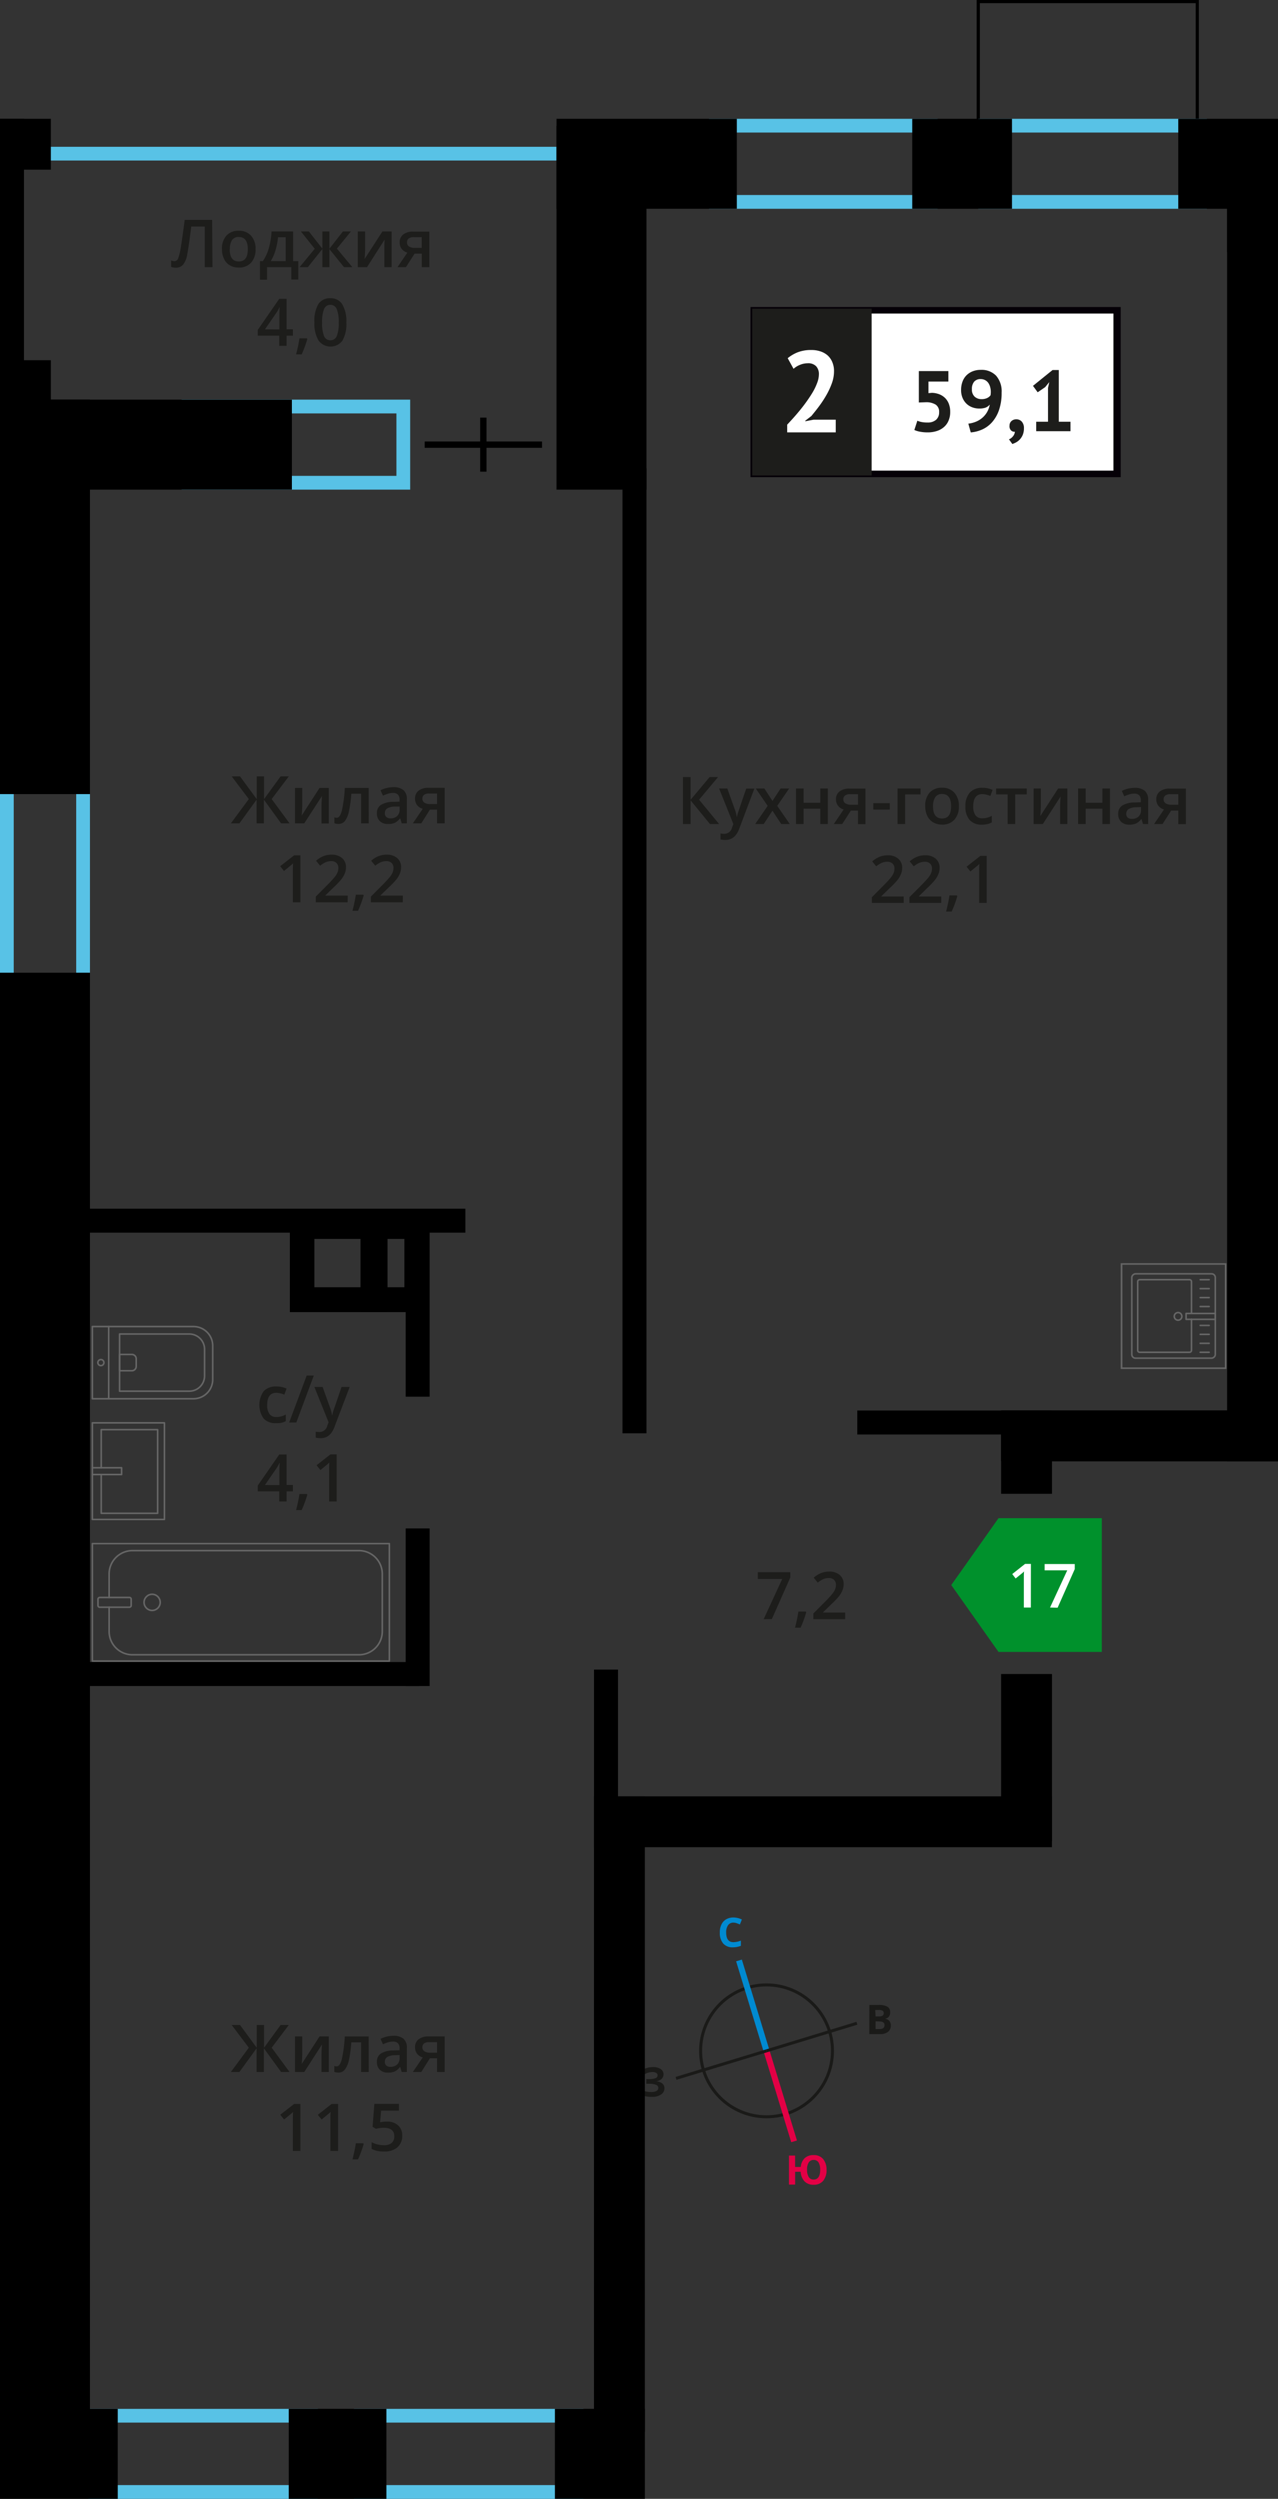 <svg xmlns="http://www.w3.org/2000/svg" width="378.03" height="738.92" viewBox="0 0 378.03 738.92">
  <rect x="0" y="0" width="378.03" height="738.92" fill="#333333" stroke="none"/>
  <defs>
    <style>
      .cls-1, .cls-10, .cls-11, .cls-12, .cls-2, .cls-3, .cls-4, .cls-9 {
        fill: none;
      }

      .cls-1, .cls-4 {
        stroke: #1a1a18;
      }

      .cls-1 {
        stroke-miterlimit: 22.93;
        stroke-width: 0.89px;
      }

      .cls-2 {
        stroke: #008ad1;
        stroke-width: 1.77px;
      }

      .cls-19, .cls-2, .cls-3, .cls-4 {
        stroke-miterlimit: 22.93;
      }

      .cls-3 {
        stroke: #e30045;
        stroke-width: 1.77px;
      }

      .cls-4 {
        stroke-width: 0.89px;
      }

      .cls-5 {
        isolation: isolate;
      }

      .cls-6 {
        fill: #008ad1;
      }

      .cls-7 {
        fill: #e30045;
      }

      .cls-8 {
        fill: #1a1a18;
      }

      .cls-11, .cls-9 {
        stroke: #000;
      }

      .cls-10, .cls-11, .cls-9 {
        stroke-miterlimit: 10;
      }

      .cls-9 {
        stroke-width: 1.87px;
      }

      .cls-10 {
        stroke: #58c2e6;
        stroke-width: 4.06px;
      }

      .cls-11, .cls-19 {
        stroke-width: 0.94px;
      }

      .cls-12 {
        stroke: #666;
        stroke-linecap: round;
        stroke-linejoin: round;
        stroke-width: 0.47px;
      }

      .cls-13 {
        fill: #666;
      }

      .cls-14 {
        fill: #58c2e6;
      }

      .cls-15 {
        fill: #00912c;
        fill-rule: evenodd;
      }

      .cls-16 {
        fill: #fff;
      }

      .cls-17, .cls-19 {
        fill: #1d1d1b;
      }

      .cls-18 {
        fill: #050007;
      }

      .cls-19 {
        stroke: #1d1d1b;
      }
    </style>
  </defs>
  <g id="doors">
    <g>
      <circle class="cls-1" cx="226.74" cy="606.45" r="19.5"/>
      <line class="cls-2" x1="218.59" y1="579.72" x2="226.74" y2="606.46"/>
      <line class="cls-3" x1="234.89" y1="633.21" x2="226.74" y2="606.46"/>
      <line class="cls-4" x1="199.97" y1="614.59" x2="226.73" y2="606.45"/>
      <line class="cls-4" x1="253.47" y1="598.29" x2="226.73" y2="606.45"/>
      <g class="cls-5">
        <path class="cls-6" d="M216.94,568.53a1.84,1.84,0,0,0-1.58.77,3.6,3.6,0,0,0-.56,2.16c0,1.91.73,2.86,2.16,2.86a6.65,6.65,0,0,0,2.19-.46v1.53a6.36,6.36,0,0,1-2.36.45,3.63,3.63,0,0,1-2.87-1.13,4.81,4.81,0,0,1-1-3.26,5.17,5.17,0,0,1,.48-2.35,3.47,3.47,0,0,1,1.39-1.54,4.23,4.23,0,0,1,2.14-.55,5.81,5.81,0,0,1,2.51.6l-.58,1.48c-.32-.15-.64-.28-1-.4A2.93,2.93,0,0,0,216.94,568.53Z"/>
      </g>
      <g class="cls-5">
        <path class="cls-7" d="M244.49,641.62a4.93,4.93,0,0,1-1,3.27,3.53,3.53,0,0,1-2.84,1.16,3.57,3.57,0,0,1-2.67-1,4.41,4.41,0,0,1-1.14-2.84h-1.64V646h-1.82l0-8.58h1.81l0,3.37h1.67a4.07,4.07,0,0,1,1.16-2.6,3.67,3.67,0,0,1,2.61-.91,3.53,3.53,0,0,1,2.83,1.14A4.9,4.9,0,0,1,244.49,641.62Zm-5.76,0a3.87,3.87,0,0,0,.5,2.16,1.62,1.62,0,0,0,1.44.73c1.3,0,1.94-1,1.94-2.9a4.07,4.07,0,0,0-.49-2.17,1.63,1.63,0,0,0-1.45-.73,1.66,1.66,0,0,0-1.45.74A3.81,3.81,0,0,0,238.73,641.64Z"/>
      </g>
      <g class="cls-5">
        <path class="cls-8" d="M257.16,592.88h2.67a5.24,5.24,0,0,1,2.65.51,1.82,1.82,0,0,1,.83,1.65,2.1,2.1,0,0,1-.36,1.27,1.48,1.48,0,0,1-1,.59V597a1.89,1.89,0,0,1,1.18.68,2.13,2.13,0,0,1,.37,1.32,2.22,2.22,0,0,1-.84,1.84,3.66,3.66,0,0,1-2.3.66h-3.22Zm1.83,3.39H260a1.93,1.93,0,0,0,1.07-.23.87.87,0,0,0,.33-.76.76.76,0,0,0-.36-.71,2.35,2.35,0,0,0-1.14-.21h-1Zm0,1.45V600h1.18a1.74,1.74,0,0,0,1.11-.29,1.08,1.08,0,0,0,.36-.88c0-.72-.51-1.07-1.53-1.07Z"/>
      </g>
      <g class="cls-5">
        <path class="cls-8" d="M196.26,613.38a1.77,1.77,0,0,1-.58,1.37,2.85,2.85,0,0,1-1.59.7v0a3.25,3.25,0,0,1,1.81.65,1.75,1.75,0,0,1,.64,1.39,2.18,2.18,0,0,1-1,1.87,4.53,4.53,0,0,1-2.65.7,8.27,8.27,0,0,1-3-.46v-1.52a5.93,5.93,0,0,0,1.29.41,7.88,7.88,0,0,0,1.39.14c1.45,0,2.17-.43,2.16-1.27a1,1,0,0,0-.69-.87,5.5,5.5,0,0,0-2.06-.3h-.81V614.8h.72a5.56,5.56,0,0,0,2-.26.88.88,0,0,0,.62-.86.79.79,0,0,0-.39-.7,2.07,2.07,0,0,0-1.17-.26,4.35,4.35,0,0,0-2.34.71l-.79-1.22a5.43,5.43,0,0,1,1.55-.71,6.93,6.93,0,0,1,1.83-.24,3.86,3.86,0,0,1,2.24.58A1.8,1.8,0,0,1,196.26,613.38Z"/>
      </g>
    </g>
  </g>
  <g id="Layer_7" data-name="Layer 7">
    <g>
      <g>
        <line class="cls-9" x1="142.97" y1="123.49" x2="142.97" y2="139.48"/>
        <line class="cls-9" x1="160.33" y1="131.49" x2="125.62" y2="131.49"/>
      </g>
      <polyline class="cls-10" points="11.91 45.44 158.5 45.44 169.64 45.44"/>
      <rect class="cls-11" x="289.37" y="0.47" width="64.78" height="36.74" transform="translate(643.52 37.68) rotate(180)"/>
      <g>
        <g>
          <rect class="cls-12" x="53.89" y="429.9" width="34.73" height="87.85" transform="translate(-402.58 545.08) rotate(-90)"/>
          <rect class="cls-12" x="32.44" y="468.92" width="2.89" height="9.82" rx="0.49" transform="translate(-439.94 507.71) rotate(-90)"/>
          <path class="cls-12" d="M32.28,475.27v7.16a6.9,6.9,0,0,0,6.9,6.9h67a6.9,6.9,0,0,0,6.9-6.9v-17a6.9,6.9,0,0,0-6.9-6.9h-67a6.9,6.9,0,0,0-6.9,6.9v6.95"/>
          <circle class="cls-12" cx="45" cy="473.83" r="2.39"/>
        </g>
        <g>
          <path class="cls-12" d="M27.32,392.27h29.9A5.69,5.69,0,0,1,62.92,398v9.93a5.69,5.69,0,0,1-5.69,5.69H27.32a0,0,0,0,1,0,0V392.27a0,0,0,0,1,0,0Z"/>
          <path class="cls-12" d="M35.37,394.48H56A4.51,4.51,0,0,1,60.51,399v7.87A4.51,4.51,0,0,1,56,411.38H35.37a0,0,0,0,1,0,0V394.48a0,0,0,0,1,0,0Z"/>
          <path class="cls-12" d="M35.37,400.52H39a1.29,1.29,0,0,1,1.29,1.29v2.25A1.29,1.29,0,0,1,39,405.34H35.37a0,0,0,0,1,0,0v-4.83A0,0,0,0,1,35.37,400.52Z"/>
          <circle class="cls-12" cx="29.84" cy="402.93" r="0.9"/>
          <line class="cls-12" x1="32.15" y1="413.59" x2="32.15" y2="392.27"/>
        </g>
        <g>
          <rect class="cls-12" x="27.32" y="420.75" width="21.32" height="28.56"/>
          <polyline class="cls-12" points="27.32 434.02 35.97 434.02 35.97 436.03 27.32 436.03"/>
          <polyline class="cls-12" points="29.94 434.02 29.94 422.76 46.63 422.76 46.63 447.49 29.94 447.49 29.94 436.03"/>
        </g>
      </g>
      <g>
        <g>
          <rect class="cls-12" x="334.67" y="376.8" width="24.94" height="24.69" rx="1.09" transform="translate(736.28 42.01) rotate(90)"/>
          <path class="cls-12" d="M352.44,390.13v9.15a.6.6,0,0,1-.6.6H337.13a.6.6,0,0,1-.6-.6V379a.59.59,0,0,1,.6-.59h14.71a.59.59,0,0,1,.6.59v9.38"/>
          <circle class="cls-12" cx="348.47" cy="389.26" r="1.13"/>
          <rect class="cls-12" x="354.3" y="384.95" width="1.74" height="8.64" transform="translate(744.43 34.1) rotate(90)"/>
          <line class="cls-12" x1="357.66" y1="378.42" x2="355.02" y2="378.42"/>
          <line class="cls-12" x1="357.66" y1="381.06" x2="355.02" y2="381.06"/>
          <line class="cls-12" x1="357.66" y1="383.71" x2="355.02" y2="383.71"/>
          <line class="cls-12" x1="357.66" y1="386.35" x2="355.02" y2="386.35"/>
          <line class="cls-12" x1="357.66" y1="391.94" x2="355.02" y2="391.94"/>
          <line class="cls-12" x1="357.66" y1="394.58" x2="355.02" y2="394.58"/>
          <line class="cls-12" x1="357.66" y1="397.23" x2="355.02" y2="397.23"/>
          <line class="cls-12" x1="357.66" y1="399.88" x2="355.02" y2="399.88"/>
        </g>
        <path class="cls-13" d="M362.31,374v30.35H332V374h30.35m.47-.46H331.5v31.28h31.28V373.51Z"/>
      </g>
      <path class="cls-14" d="M90,716.38v18.48H30.22V716.38H90M94,712.32H26.16v26.6H94v-26.6Z"/>
      <path class="cls-14" d="M168.5,716.38v18.48H108.78V716.38H168.5m4.07-4.06H104.71v26.6h67.86v-26.6Z"/>
      <path class="cls-14" d="M22.54,231.74v59.48H4.06V231.74H22.54m4.07-4.07H0v67.61H26.61V227.67Z"/>
      <path class="cls-14" d="M117.26,122.25v18.47H57.78V122.25h59.48m4.07-4.07H53.72v26.61h67.61V118.18Z"/>
      <path class="cls-14" d="M273.27,39.2V57.67H213.79V39.2h59.48m4.07-4.07H209.72V61.74h67.62V35.13Z"/>
      <path class="cls-14" d="M352.92,39.2V57.67H293.44V39.2h59.48M357,35.13H289.37V61.74H357V35.13Z"/>
      <rect x="164.62" y="35.13" width="53.33" height="26.61"/>
      <rect x="269.84" y="35.13" width="29.5" height="26.61"/>
      <rect x="348.53" y="35.13" width="29.5" height="26.61"/>
      <rect y="118.18" width="86.34" height="26.61"/>
      <rect x="124.13" y="77.7" width="107.58" height="26.61" transform="translate(268.92 -86.92) rotate(90)"/>
      <rect x="-45.02" y="163.2" width="116.64" height="26.61" transform="translate(189.81 163.2) rotate(90)"/>
      <rect x="-211.07" y="498.71" width="448.74" height="26.61" transform="translate(525.32 498.71) rotate(90)"/>
      <rect x="85.42" y="712.32" width="28.89" height="26.61" transform="translate(199.72 1451.24) rotate(180)"/>
      <rect y="712.32" width="34.83" height="26.61" transform="translate(34.83 1451.24) rotate(180)"/>
      <rect x="164.14" y="712.32" width="26.61" height="26.61" transform="translate(-548.18 903.06) rotate(-90)"/>
      <rect x="253.59" y="417.1" width="111.3" height="7.09"/>
      <rect x="15.83" y="357.42" width="121.83" height="7.09"/>
      <rect x="15.83" y="491.48" width="108.21" height="7.09"/>
      <rect x="44.99" y="277.6" width="285.38" height="7.09" transform="translate(468.82 93.47) rotate(90)"/>
      <rect x="100.24" y="471.72" width="46.6" height="7.09" transform="translate(598.81 351.73) rotate(90)"/>
      <rect x="96.3" y="382.22" width="54.48" height="7.09" transform="translate(509.31 262.23) rotate(90)"/>
      <rect x="157.71" y="511.71" width="43.08" height="7.09" transform="translate(694.51 336) rotate(90)"/>
      <g>
        <rect x="-37.79" y="72.92" width="82.68" height="7.09" transform="translate(-72.92 80.02) rotate(-90)"/>
        <rect y="35.13" width="15.04" height="15.04" transform="translate(15.04 85.3) rotate(180)"/>
      </g>
      <rect x="351.13" y="47.67" width="38.77" height="15.04" transform="translate(425.7 -315.31) rotate(90)"/>
      <rect x="178.66" y="232.77" width="383.7" height="15.04" transform="translate(610.79 -130.22) rotate(90)"/>
      <rect x="278.92" y="512.23" width="49.45" height="15.04" transform="translate(823.4 216.1) rotate(90)"/>
      <rect x="291.33" y="421.89" width="24.63" height="15.04" transform="translate(733.06 125.77) rotate(90)"/>
      <rect x="-14.66" y="121.18" width="44.35" height="15.04" transform="translate(136.22 121.18) rotate(90)"/>
      <rect x="296.13" y="417.1" width="81.9" height="15.04" transform="translate(674.16 849.23) rotate(180)"/>
      <rect x="89.27" y="617.63" width="187.92" height="15.04" transform="translate(808.37 441.92) rotate(90)"/>
      <rect x="175.71" y="531.19" width="135.46" height="15.04" transform="translate(486.87 1077.42) rotate(180)"/>
      <path d="M119.62,366.36v14.29h-5.68V366.36h5.68m7.31-7.3H106.64V388h20.29V359.06Z"/>
      <path d="M107.33,366.36v14.29H93V366.36h14.29m7.3-7.3H85.74V388h28.89V359.06Z"/>
      <g>
        <polygon class="cls-15" points="295.35 448.94 295.35 448.95 288.37 458.83 281.38 468.71 288.37 478.6 295.35 488.48 295.35 488.49 295.35 488.49 325.91 488.49 325.92 448.94 295.35 448.94 295.35 448.94"/>
        <g>
          <path class="cls-16" d="M304.92,475.36h-2.07v-8.31c0-1,0-1.78.07-2.37a5.9,5.9,0,0,1-.5.47l-2,1.62-1-1.31,3.79-3h1.73Z"/>
          <path class="cls-16" d="M310.6,475.36l5.09-11H309V462.5h8.91V464l-5.07,11.41Z"/>
        </g>
      </g>
      <g>
        <path class="cls-17" d="M73.6,605.52l-5.07-6.71H71l4.94,6.72v-6.72h2.16v6.72L83,598.81h2.43l-5.07,6.71,5.29,7.18H83.14l-5.08-7v7H75.9v-7l-5.08,7H68.29Z"/>
        <path class="cls-17" d="M89.4,602.19v5.39c0,.62-.05,1.55-.15,2.76l5.27-8.15h2.73V612.7H95.1v-5.29c0-.3,0-.77.05-1.42s.07-1.13.09-1.42L90,612.7H87.26V602.19Z"/>
        <path class="cls-17" d="M109.07,612.7h-2.25v-8.76h-2.9a37,37,0,0,1-.72,5.28A6.74,6.74,0,0,1,102,612a2.31,2.31,0,0,1-1.88.88,3.16,3.16,0,0,1-1.23-.21v-1.75a2,2,0,0,0,.7.13c.65,0,1.16-.72,1.53-2.18a40.87,40.87,0,0,0,.87-6.67h7.06Z"/>
        <path class="cls-17" d="M118.83,612.7l-.44-1.47h-.08a4.36,4.36,0,0,1-1.53,1.31,4.83,4.83,0,0,1-2,.35,3.33,3.33,0,0,1-2.42-.84,3.12,3.12,0,0,1-.87-2.36,2.8,2.8,0,0,1,1.2-2.46,7,7,0,0,1,3.68-.9l1.82-.05v-.57a2.08,2.08,0,0,0-.48-1.5,1.9,1.9,0,0,0-1.45-.5,5,5,0,0,0-1.55.24,11.17,11.17,0,0,0-1.43.56l-.72-1.6a8,8,0,0,1,1.87-.68,9,9,0,0,1,1.92-.23,4.56,4.56,0,0,1,3,.87,3.44,3.44,0,0,1,1,2.75v7.08Zm-3.32-1.52a2.77,2.77,0,0,0,1.95-.68,2.47,2.47,0,0,0,.74-1.91v-.91l-1.35.06a4.6,4.6,0,0,0-2.3.53,1.61,1.61,0,0,0-.71,1.44,1.38,1.38,0,0,0,.41,1.08A1.79,1.79,0,0,0,115.51,611.18Z"/>
        <path class="cls-17" d="M124.62,612.7h-2.5l2.93-4.31a3.16,3.16,0,0,1-1.68-1.08,3.12,3.12,0,0,1-.6-1.95,2.8,2.8,0,0,1,1.06-2.33,4.58,4.58,0,0,1,2.91-.84h4.79V612.7h-2.25v-4.05h-2.12Zm.32-7.32a1.37,1.37,0,0,0,.61,1.21,3,3,0,0,0,1.65.41h2.08v-3.12h-2.43a2.23,2.23,0,0,0-1.41.39A1.33,1.33,0,0,0,124.94,605.38Z"/>
        <path class="cls-17" d="M88.86,636.05H86.63v-9c0-1.07,0-1.92.07-2.55a6.72,6.72,0,0,1-.53.5c-.22.19-.93.77-2.14,1.75l-1.12-1.41L87,622.16h1.86Z"/>
        <path class="cls-17" d="M100,636.05H97.73v-9c0-1.07,0-1.92.08-2.55-.15.15-.33.32-.54.5s-.92.77-2.13,1.75L94,625.37l4.08-3.21H100Z"/>
        <path class="cls-17" d="M107.58,634a32.63,32.63,0,0,1-1.68,4.55h-1.64a47.22,47.22,0,0,0,1-4.77h2.19Z"/>
        <path class="cls-17" d="M114.43,627.37a4.76,4.76,0,0,1,3.32,1.11,3.88,3.88,0,0,1,1.23,3,4.44,4.44,0,0,1-1.4,3.48,5.71,5.71,0,0,1-4,1.25,7.5,7.5,0,0,1-3.66-.76v-2a6.73,6.73,0,0,0,1.77.68,8.42,8.42,0,0,0,1.85.23,3.45,3.45,0,0,0,2.3-.67,2.48,2.48,0,0,0,.79-2q0-2.49-3.18-2.49a8.45,8.45,0,0,0-1.1.09,11.51,11.51,0,0,0-1.15.21l-1-.59.54-6.78H118v2h-5.26l-.31,3.44.81-.13A7.71,7.71,0,0,1,114.43,627.37Z"/>
      </g>
      <g>
        <path class="cls-17" d="M73.6,236.29l-5.07-6.71H71l4.94,6.73v-6.73h2.16v6.73L83,229.58h2.43l-5.07,6.71,5.29,7.18H83.14l-5.08-7v7H75.9v-7l-5.08,7H68.29Z"/>
        <path class="cls-17" d="M89.4,233v5.39q0,.94-.15,2.76L94.52,233h2.73v10.51H95.1v-5.29c0-.29,0-.76.05-1.42s.07-1.12.09-1.42L90,243.47H87.26V233Z"/>
        <path class="cls-17" d="M109.07,243.47h-2.25v-8.76h-2.9a36.61,36.61,0,0,1-.72,5.28,6.79,6.79,0,0,1-1.18,2.78,2.33,2.33,0,0,1-1.88.87,3.16,3.16,0,0,1-1.23-.21v-1.75a2,2,0,0,0,.7.14c.65,0,1.16-.73,1.53-2.18A41.19,41.19,0,0,0,102,233h7.06Z"/>
        <path class="cls-17" d="M118.83,243.47l-.44-1.46h-.08a4.32,4.32,0,0,1-1.53,1.3,4.67,4.67,0,0,1-2,.35,3.33,3.33,0,0,1-2.42-.84,3.1,3.1,0,0,1-.87-2.36,2.78,2.78,0,0,1,1.2-2.45,7,7,0,0,1,3.68-.9l1.82-.06v-.56a2.11,2.11,0,0,0-.48-1.51,1.9,1.9,0,0,0-1.45-.5,5,5,0,0,0-1.55.24,12.87,12.87,0,0,0-1.43.56l-.72-1.59a7.57,7.57,0,0,1,1.87-.68,8.4,8.4,0,0,1,1.92-.24,4.56,4.56,0,0,1,3,.88,3.42,3.42,0,0,1,1,2.74v7.08ZM115.51,242a2.77,2.77,0,0,0,1.95-.68,2.46,2.46,0,0,0,.74-1.9v-.91l-1.35,0a4.71,4.71,0,0,0-2.3.53,1.61,1.61,0,0,0-.71,1.44,1.4,1.4,0,0,0,.41,1.09A1.84,1.84,0,0,0,115.51,242Z"/>
        <path class="cls-17" d="M124.62,243.47h-2.5l2.93-4.3a3.23,3.23,0,0,1-1.68-1.09,3.09,3.09,0,0,1-.6-1.94,2.82,2.82,0,0,1,1.06-2.34,4.58,4.58,0,0,1,2.91-.84h4.79v10.51h-2.25v-4.05h-2.12Zm.32-7.31a1.38,1.38,0,0,0,.61,1.21,3,3,0,0,0,1.65.4h2.08v-3.12h-2.43a2.23,2.23,0,0,0-1.41.39A1.34,1.34,0,0,0,124.94,236.16Z"/>
        <path class="cls-17" d="M88.86,266.82H86.63v-9c0-1.07,0-1.92.07-2.55a6.67,6.67,0,0,1-.53.51L84,257.56l-1.12-1.42L87,252.93h1.86Z"/>
        <path class="cls-17" d="M102.83,266.82H93.41v-1.69l3.58-3.6a31.18,31.18,0,0,0,2.11-2.31,5.82,5.82,0,0,0,.75-1.27,3.44,3.44,0,0,0,.24-1.29,2,2,0,0,0-.57-1.48,2.14,2.14,0,0,0-1.56-.54,4.25,4.25,0,0,0-1.54.29A7.28,7.28,0,0,0,94.69,256l-1.2-1.47a7.53,7.53,0,0,1,2.25-1.39,6.64,6.64,0,0,1,2.33-.41,4.59,4.59,0,0,1,3.1,1,3.42,3.42,0,0,1,1.17,2.72,4.67,4.67,0,0,1-.34,1.79,7.33,7.33,0,0,1-1,1.74,24.27,24.27,0,0,1-2.32,2.43l-2.42,2.34v.09h6.6Z"/>
        <path class="cls-17" d="M107.58,264.78a33.58,33.58,0,0,1-1.68,4.55h-1.64a47.22,47.22,0,0,0,1-4.77h2.19Z"/>
        <path class="cls-17" d="M119.13,266.82h-9.42v-1.69l3.58-3.6a31.18,31.18,0,0,0,2.11-2.31,5.44,5.44,0,0,0,.75-1.27,3.44,3.44,0,0,0,.24-1.29,2,2,0,0,0-.56-1.48,2.19,2.19,0,0,0-1.57-.54,4.29,4.29,0,0,0-1.54.29A7.06,7.06,0,0,0,111,256l-1.21-1.47a7.53,7.53,0,0,1,2.25-1.39,6.64,6.64,0,0,1,2.33-.41,4.57,4.57,0,0,1,3.1,1,3.42,3.42,0,0,1,1.17,2.72,4.86,4.86,0,0,1-.33,1.79,7.39,7.39,0,0,1-1,1.74,23.15,23.15,0,0,1-2.32,2.43l-2.42,2.34v.09h6.6Z"/>
      </g>
      <g>
        <path class="cls-17" d="M62.85,79H60.57V67h-4q-.75,6.08-1.2,8.27a6.34,6.34,0,0,1-1.27,3.06,2.75,2.75,0,0,1-2.16.83,3.6,3.6,0,0,1-1.32-.24V77a2.58,2.58,0,0,0,1,.24,1.2,1.2,0,0,0,1.07-.82,17.15,17.15,0,0,0,.85-3.64c.3-1.87.67-4.46,1.09-7.76h8.12Z"/>
        <path class="cls-17" d="M75.59,73.68a5.76,5.76,0,0,1-1.32,4,4.72,4.72,0,0,1-3.67,1.44A5,5,0,0,1,68,78.47a4.34,4.34,0,0,1-1.73-1.91,6.39,6.39,0,0,1-.61-2.88,5.65,5.65,0,0,1,1.31-4,4.73,4.73,0,0,1,3.69-1.44,4.62,4.62,0,0,1,3.61,1.47A5.66,5.66,0,0,1,75.59,73.68Zm-7.64,0c0,2.42.89,3.64,2.69,3.64s2.66-1.22,2.66-3.64-.9-3.6-2.68-3.6a2.28,2.28,0,0,0-2,.93A4.75,4.75,0,0,0,68,73.68Z"/>
        <path class="cls-17" d="M88.24,82.66H86.16V79H79v3.71H76.9V77.22h.85a13,13,0,0,0,1.78-3.88,21.54,21.54,0,0,0,.79-4.9H86.7v8.78h1.54Zm-3.73-5.44V70.15H82.24A19.66,19.66,0,0,1,81.49,74a13,13,0,0,1-1.4,3.21Z"/>
        <path class="cls-17" d="M95.36,73.54v-5.1h2.08v5.1l4-5.1h2.36l-4.14,5.08L104.22,79h-2.46l-4.32-5.33V79H95.36V73.62L91.06,79H88.61l4.49-5.43L89,68.44h2.36Z"/>
        <path class="cls-17" d="M108,68.44v5.39q0,.94-.15,2.76l5.27-8.15h2.73V79h-2.15V73.66c0-.29,0-.77,0-1.42s.07-1.12.09-1.42L108.56,79h-2.73V68.44Z"/>
        <path class="cls-17" d="M120.07,79h-2.5l2.93-4.3a3.17,3.17,0,0,1-1.67-1.09,3,3,0,0,1-.61-1.94,2.84,2.84,0,0,1,1.06-2.34,4.58,4.58,0,0,1,2.91-.84H127V79h-2.24v-4h-2.12Zm.33-7.32a1.36,1.36,0,0,0,.61,1.22,3,3,0,0,0,1.65.4h2.08V70.13h-2.43a2.28,2.28,0,0,0-1.42.39A1.33,1.33,0,0,0,120.4,71.63Z"/>
        <path class="cls-17" d="M86.64,99.27H84.77v3H82.6v-3H76.25V97.55l6.35-9.18h2.17v9h1.87Zm-4-1.86V93.93c0-1.24,0-2.26.09-3.05h-.08a10.09,10.09,0,0,1-.83,1.52l-3.45,5Z"/>
        <path class="cls-17" d="M90.9,100.25a32.37,32.37,0,0,1-1.67,4.55H87.58a44.46,44.46,0,0,0,1-4.76h2.2Z"/>
        <path class="cls-17" d="M102.45,95.35a9.93,9.93,0,0,1-1.16,5.38,4.4,4.4,0,0,1-7.08-.06A9.77,9.77,0,0,1,93,95.35a10,10,0,0,1,1.16-5.42,4,4,0,0,1,3.55-1.74A3.94,3.94,0,0,1,101.25,90,9.78,9.78,0,0,1,102.45,95.35Zm-7.17,0a10.12,10.12,0,0,0,.58,4.06,2,2,0,0,0,1.87,1.22,2,2,0,0,0,1.88-1.24,10.11,10.11,0,0,0,.59-4,10.17,10.17,0,0,0-.59-4,2,2,0,0,0-1.88-1.25,2,2,0,0,0-1.87,1.23A10.16,10.16,0,0,0,95.28,95.35Z"/>
      </g>
      <g>
        <path class="cls-17" d="M212.71,243.67H210l-5.72-7v7h-2.27V229.78h2.27v6.72l5.63-6.72h2.49l-5.61,6.7Z"/>
        <path class="cls-17" d="M212.71,233.16h2.43l2.14,6a11.44,11.44,0,0,1,.65,2.39H218a9.4,9.4,0,0,1,.32-1.27q.23-.75,2.41-7.08h2.41l-4.49,11.9q-1.23,3.28-4.09,3.28a6.29,6.29,0,0,1-1.44-.16v-1.77a5,5,0,0,0,1.15.12,2.36,2.36,0,0,0,2.27-1.88l.39-1Z"/>
        <path class="cls-17" d="M227.08,238.3l-3.53-5.14h2.55l2.39,3.68,2.41-3.68h2.53l-3.53,5.14,3.71,5.37h-2.53l-2.59-3.94-2.58,3.94h-2.53Z"/>
        <path class="cls-17" d="M237.69,233.16v4.22h4.95v-4.22h2.23v10.51h-2.23v-4.54h-4.95v4.54h-2.24V233.16Z"/>
        <path class="cls-17" d="M249.13,243.67h-2.49l2.92-4.31a3,3,0,0,1-2.28-3,2.81,2.81,0,0,1,1.07-2.33,4.55,4.55,0,0,1,2.9-.84H256v10.51H253.8v-4h-2.12Zm.33-7.32a1.35,1.35,0,0,0,.61,1.21,3,3,0,0,0,1.65.41h2.08v-3.12h-2.43a2.23,2.23,0,0,0-1.41.39A1.31,1.31,0,0,0,249.46,236.35Z"/>
        <path class="cls-17" d="M258.32,239.4v-1.9h4.88v1.9Z"/>
        <path class="cls-17" d="M272.29,233.16v1.75h-4.56v8.76h-2.24V233.16Z"/>
        <path class="cls-17" d="M283.63,238.39a5.73,5.73,0,0,1-1.32,4,4.72,4.72,0,0,1-3.68,1.45,5.06,5.06,0,0,1-2.6-.67,4.36,4.36,0,0,1-1.74-1.91,6.44,6.44,0,0,1-.61-2.89,5.73,5.73,0,0,1,1.31-4,4.79,4.79,0,0,1,3.7-1.43,4.63,4.63,0,0,1,3.61,1.47A5.64,5.64,0,0,1,283.63,238.39Zm-7.65,0q0,3.65,2.69,3.64t2.66-3.64q0-3.6-2.68-3.6a2.28,2.28,0,0,0-2,.93A4.75,4.75,0,0,0,276,238.39Z"/>
        <path class="cls-17" d="M290.43,243.86a4.58,4.58,0,0,1-3.62-1.4,5.76,5.76,0,0,1-1.24-4,5.87,5.87,0,0,1,1.29-4.08,4.83,4.83,0,0,1,3.75-1.42,6.87,6.87,0,0,1,3,.62l-.67,1.79a6.66,6.66,0,0,0-2.34-.55c-1.82,0-2.72,1.21-2.72,3.62a4.38,4.38,0,0,0,.67,2.66,2.37,2.37,0,0,0,2,.88,5.66,5.66,0,0,0,2.82-.74v1.95a4.55,4.55,0,0,1-1.28.5A7.09,7.09,0,0,1,290.43,243.86Z"/>
        <path class="cls-17" d="M303.72,233.16v1.75H300.3v8.76h-2.24v-8.76h-3.42v-1.75Z"/>
        <path class="cls-17" d="M307.88,233.16v5.39q0,.93-.15,2.76l5.27-8.15h2.73v10.51h-2.15v-5.3c0-.29,0-.76.05-1.41s.07-1.13.09-1.43l-5.25,8.14h-2.73V233.16Z"/>
        <path class="cls-17" d="M321.14,233.16v4.22h4.95v-4.22h2.24v10.51h-2.24v-4.54h-4.95v4.54h-2.23V233.16Z"/>
        <path class="cls-17" d="M338.09,243.67l-.44-1.47h-.08a4.36,4.36,0,0,1-1.53,1.31,4.84,4.84,0,0,1-2,.35,3.32,3.32,0,0,1-2.41-.84,3.14,3.14,0,0,1-.87-2.37,2.79,2.79,0,0,1,1.2-2.45,7,7,0,0,1,3.68-.9l1.81-.06v-.56a2.08,2.08,0,0,0-.47-1.5,1.92,1.92,0,0,0-1.45-.5,5,5,0,0,0-1.55.24,11.17,11.17,0,0,0-1.43.56l-.72-1.6a7.83,7.83,0,0,1,1.87-.68,9,9,0,0,1,1.92-.23,4.56,4.56,0,0,1,3,.87,3.44,3.44,0,0,1,1,2.75v7.08Zm-3.32-1.52a2.77,2.77,0,0,0,2-.68,2.49,2.49,0,0,0,.74-1.91v-.91l-1.35.06a4.72,4.72,0,0,0-2.3.52,1.61,1.61,0,0,0-.71,1.44,1.39,1.39,0,0,0,.41,1.09A1.79,1.79,0,0,0,334.77,242.15Z"/>
        <path class="cls-17" d="M343.88,243.67h-2.5l2.93-4.31a3,3,0,0,1-2.28-3,2.8,2.8,0,0,1,1.06-2.33,4.58,4.58,0,0,1,2.91-.84h4.78v10.51h-2.24v-4h-2.12Zm.32-7.32a1.37,1.37,0,0,0,.61,1.21,3,3,0,0,0,1.65.41h2.08v-3.12h-2.43a2.23,2.23,0,0,0-1.41.39A1.33,1.33,0,0,0,344.2,236.35Z"/>
        <path class="cls-17" d="M267.31,267H257.9v-1.69l3.58-3.6a28.68,28.68,0,0,0,2.1-2.3,5.36,5.36,0,0,0,.76-1.28,3.43,3.43,0,0,0,.24-1.28,1.94,1.94,0,0,0-.57-1.48,2.18,2.18,0,0,0-1.56-.54,4.05,4.05,0,0,0-1.54.29,7.33,7.33,0,0,0-1.73,1.06L258,254.72a8.14,8.14,0,0,1,2.26-1.39,6.58,6.58,0,0,1,2.32-.41,4.55,4.55,0,0,1,3.11,1,3.41,3.41,0,0,1,1.17,2.72,4.62,4.62,0,0,1-.34,1.78,7.19,7.19,0,0,1-1,1.75,23.48,23.48,0,0,1-2.33,2.43L260.72,265v.1h6.59Z"/>
        <path class="cls-17" d="M278.42,267H269v-1.69l3.59-3.6c1.05-1.08,1.75-1.85,2.1-2.3a5.29,5.29,0,0,0,.75-1.28,3.43,3.43,0,0,0,.24-1.28,2,2,0,0,0-.56-1.48,2.19,2.19,0,0,0-1.57-.54,4.09,4.09,0,0,0-1.54.29,7.3,7.3,0,0,0-1.72,1.06l-1.21-1.47a8,8,0,0,1,2.25-1.39,6.68,6.68,0,0,1,2.33-.41,4.57,4.57,0,0,1,3.11,1,3.43,3.43,0,0,1,1.16,2.72,4.81,4.81,0,0,1-.33,1.78,7.25,7.25,0,0,1-1,1.75,23.15,23.15,0,0,1-2.32,2.43L271.83,265v.1h6.59Z"/>
        <path class="cls-17" d="M283.17,265a32.37,32.37,0,0,1-1.67,4.55h-1.65a44.61,44.61,0,0,0,1-4.77H283Z"/>
        <path class="cls-17" d="M291.86,267h-2.23v-9c0-1.07,0-1.92.07-2.55a6.72,6.72,0,0,1-.53.5c-.21.19-.93.77-2.13,1.75l-1.13-1.41,4.09-3.21h1.86Z"/>
      </g>
      <g>
        <path class="cls-17" d="M225.89,478.81l5.49-11.9h-7.22v-2h9.61v1.56l-5.46,12.31Z"/>
        <path class="cls-17" d="M238.48,476.77a31.57,31.57,0,0,1-1.67,4.55h-1.65a44.61,44.61,0,0,0,1-4.77h2.2Z"/>
        <path class="cls-17" d="M250,478.81h-9.41v-1.69l3.58-3.6a28.68,28.68,0,0,0,2.1-2.3,5.56,5.56,0,0,0,.76-1.28,3.43,3.43,0,0,0,.24-1.28,2,2,0,0,0-.57-1.49,2.18,2.18,0,0,0-1.56-.54,4.15,4.15,0,0,0-1.55.3A7.16,7.16,0,0,0,241.9,468l-1.21-1.47a8.14,8.14,0,0,1,2.26-1.39,6.58,6.58,0,0,1,2.32-.41,4.57,4.57,0,0,1,3.11,1,3.41,3.41,0,0,1,1.17,2.72,4.82,4.82,0,0,1-.34,1.78,6.94,6.94,0,0,1-1,1.75,23.27,23.27,0,0,1-2.32,2.42l-2.41,2.34v.1H250Z"/>
      </g>
      <g>
        <path class="cls-17" d="M81.59,420.84a4.61,4.61,0,0,1-3.63-1.4,7,7,0,0,1,.06-8.07A4.83,4.83,0,0,1,81.77,410a6.9,6.9,0,0,1,3,.62l-.67,1.79a6.76,6.76,0,0,0-2.34-.55q-2.73,0-2.73,3.62a4.33,4.33,0,0,0,.68,2.65,2.35,2.35,0,0,0,2,.89,5.61,5.61,0,0,0,2.82-.74v1.95a4.37,4.37,0,0,1-1.27.5A7.81,7.81,0,0,1,81.59,420.84Z"/>
        <path class="cls-17" d="M92.82,406.76l-5.17,13.88H85.54l5.18-13.88Z"/>
        <path class="cls-17" d="M93,410.14h2.43l2.14,5.95a11,11,0,0,1,.64,2.4h.08a10.89,10.89,0,0,1,.31-1.27c.16-.5,1-2.86,2.42-7.08h2.41L98.92,422q-1.23,3.29-4.09,3.28a6.91,6.91,0,0,1-1.44-.16v-1.77a5,5,0,0,0,1.15.11,2.36,2.36,0,0,0,2.27-1.87l.39-1Z"/>
        <path class="cls-17" d="M86.64,441H84.77v3H82.6v-3H76.25v-1.72l6.35-9.17h2.17v9h1.87Zm-4-1.85v-3.49c0-1.24,0-2.25.09-3.05h-.08a9.63,9.63,0,0,1-.83,1.52l-3.45,5Z"/>
        <path class="cls-17" d="M90.9,442a32.83,32.83,0,0,1-1.67,4.55H87.58a44.61,44.61,0,0,0,1-4.77h2.2Z"/>
        <path class="cls-17" d="M99.59,444H97.36v-9c0-1.07,0-1.91.07-2.54a6.72,6.72,0,0,1-.53.5c-.21.19-.93.77-2.13,1.75l-1.13-1.42,4.09-3.21h1.86Z"/>
      </g>
      <g>
        <rect class="cls-16" x="222.97" y="91.75" width="106.42" height="48.38"/>
        <path class="cls-18" d="M329.38,92.72H224.13v46.45H329.38ZM223.07,90.79H331.5V141.1H222V90.79Z"/>
        <rect class="cls-19" x="222.97" y="91.75" width="34.39" height="48.38"/>
        <g>
          <path class="cls-17" d="M274.34,124.94a3.67,3.67,0,0,0,2.56-.81,2.89,2.89,0,0,0,.89-2.24,2.52,2.52,0,0,0-1-2.23,5.28,5.28,0,0,0-3-.71l-2,.07v-9.29h8.74v3.1h-5.89v3.43l1-.1a6.62,6.62,0,0,1,2.25.45,5.05,5.05,0,0,1,1.71,1.13,4.9,4.9,0,0,1,1.09,1.75,6.49,6.49,0,0,1,.38,2.3,6.41,6.41,0,0,1-.51,2.64,5,5,0,0,1-1.41,1.91,5.86,5.86,0,0,1-2.12,1.14,8.68,8.68,0,0,1-2.66.38,11.61,11.61,0,0,1-2.17-.19,6.91,6.91,0,0,1-1.74-.52l.89-2.74a5.82,5.82,0,0,0,1.28.39A8.21,8.21,0,0,0,274.34,124.94Z"/>
          <path class="cls-17" d="M284.29,115.29a6.85,6.85,0,0,1,.4-2.39,5.1,5.1,0,0,1,1.14-1.86,5.34,5.34,0,0,1,1.83-1.22,6.36,6.36,0,0,1,2.47-.45,5.94,5.94,0,0,1,4.51,1.72,7,7,0,0,1,1.64,5,15.47,15.47,0,0,1-.75,5.09,10.65,10.65,0,0,1-2,3.58,8.66,8.66,0,0,1-2.9,2.2,10.3,10.3,0,0,1-3.48.91l-.72-2.59a8.56,8.56,0,0,0,2.49-.68,6.88,6.88,0,0,0,1.88-1.26,6.43,6.43,0,0,0,1.29-1.7,7.19,7.19,0,0,0,.69-2,3.35,3.35,0,0,1-1.3.92,5.63,5.63,0,0,1-1.87.25,5.87,5.87,0,0,1-1.92-.33,5,5,0,0,1-1.7-1,5.11,5.11,0,0,1-1.22-1.7A5.88,5.88,0,0,1,284.29,115.29Zm3.2-.18a2.81,2.81,0,0,0,.81,2.19,2.93,2.93,0,0,0,2,.73,3.81,3.81,0,0,0,1.7-.33,2.7,2.7,0,0,0,1-.81,7.21,7.21,0,0,0,.08-1,5.49,5.49,0,0,0-.18-1.4,4,4,0,0,0-.54-1.22,2.73,2.73,0,0,0-.94-.85,2.82,2.82,0,0,0-1.36-.32,2.4,2.4,0,0,0-1.93.8A3.3,3.3,0,0,0,287.49,115.11Z"/>
          <path class="cls-17" d="M298.61,125.88a1.76,1.76,0,0,1,.58-1.37,2,2,0,0,1,1.41-.51,2.08,2.08,0,0,1,1.67.71,2.78,2.78,0,0,1,.61,1.88,5.1,5.1,0,0,1-.35,2,4.51,4.51,0,0,1-2,2.24,7.71,7.71,0,0,1-1.08.47l-1-1.38a2.89,2.89,0,0,0,1.19-.91,2.36,2.36,0,0,0,.56-1.35,1.37,1.37,0,0,1-1.1-.35A1.71,1.71,0,0,1,298.61,125.88Z"/>
          <path class="cls-17" d="M306.51,124.71H310v-10l.38-1.72-1.22,1.49L306.94,116l-1.39-1.9,5.79-4.68h1.85v15.29h3.46v2.8H306.51Z"/>
        </g>
        <path class="cls-16" d="M246.7,109.81a10.42,10.42,0,0,1-.63,3.51,22.68,22.68,0,0,1-1.61,3.48,32,32,0,0,1-2.15,3.29c-.78,1.06-1.55,2-2.3,2.92l-1.81,1.4v.17l2.46-.48h6.55v3.75H232.85v-2.28c.54-.57,1.16-1.24,1.84-2s1.37-1.57,2.06-2.42,1.37-1.74,2-2.64,1.25-1.83,1.78-2.75a17.15,17.15,0,0,0,1.24-2.68,7.23,7.23,0,0,0,.46-2.45,3.38,3.38,0,0,0-.8-2.31,3.23,3.23,0,0,0-2.54-.9,6,6,0,0,0-2.24.46,6.3,6.3,0,0,0-1.92,1.18L233,105.92a11.18,11.18,0,0,1,3-1.76,10.92,10.92,0,0,1,4-.66,8.29,8.29,0,0,1,2.69.41,6.11,6.11,0,0,1,2.12,1.19,5.5,5.5,0,0,1,1.39,2A6.68,6.68,0,0,1,246.7,109.81Z"/>
      </g>
    </g>
  </g>
</svg>

